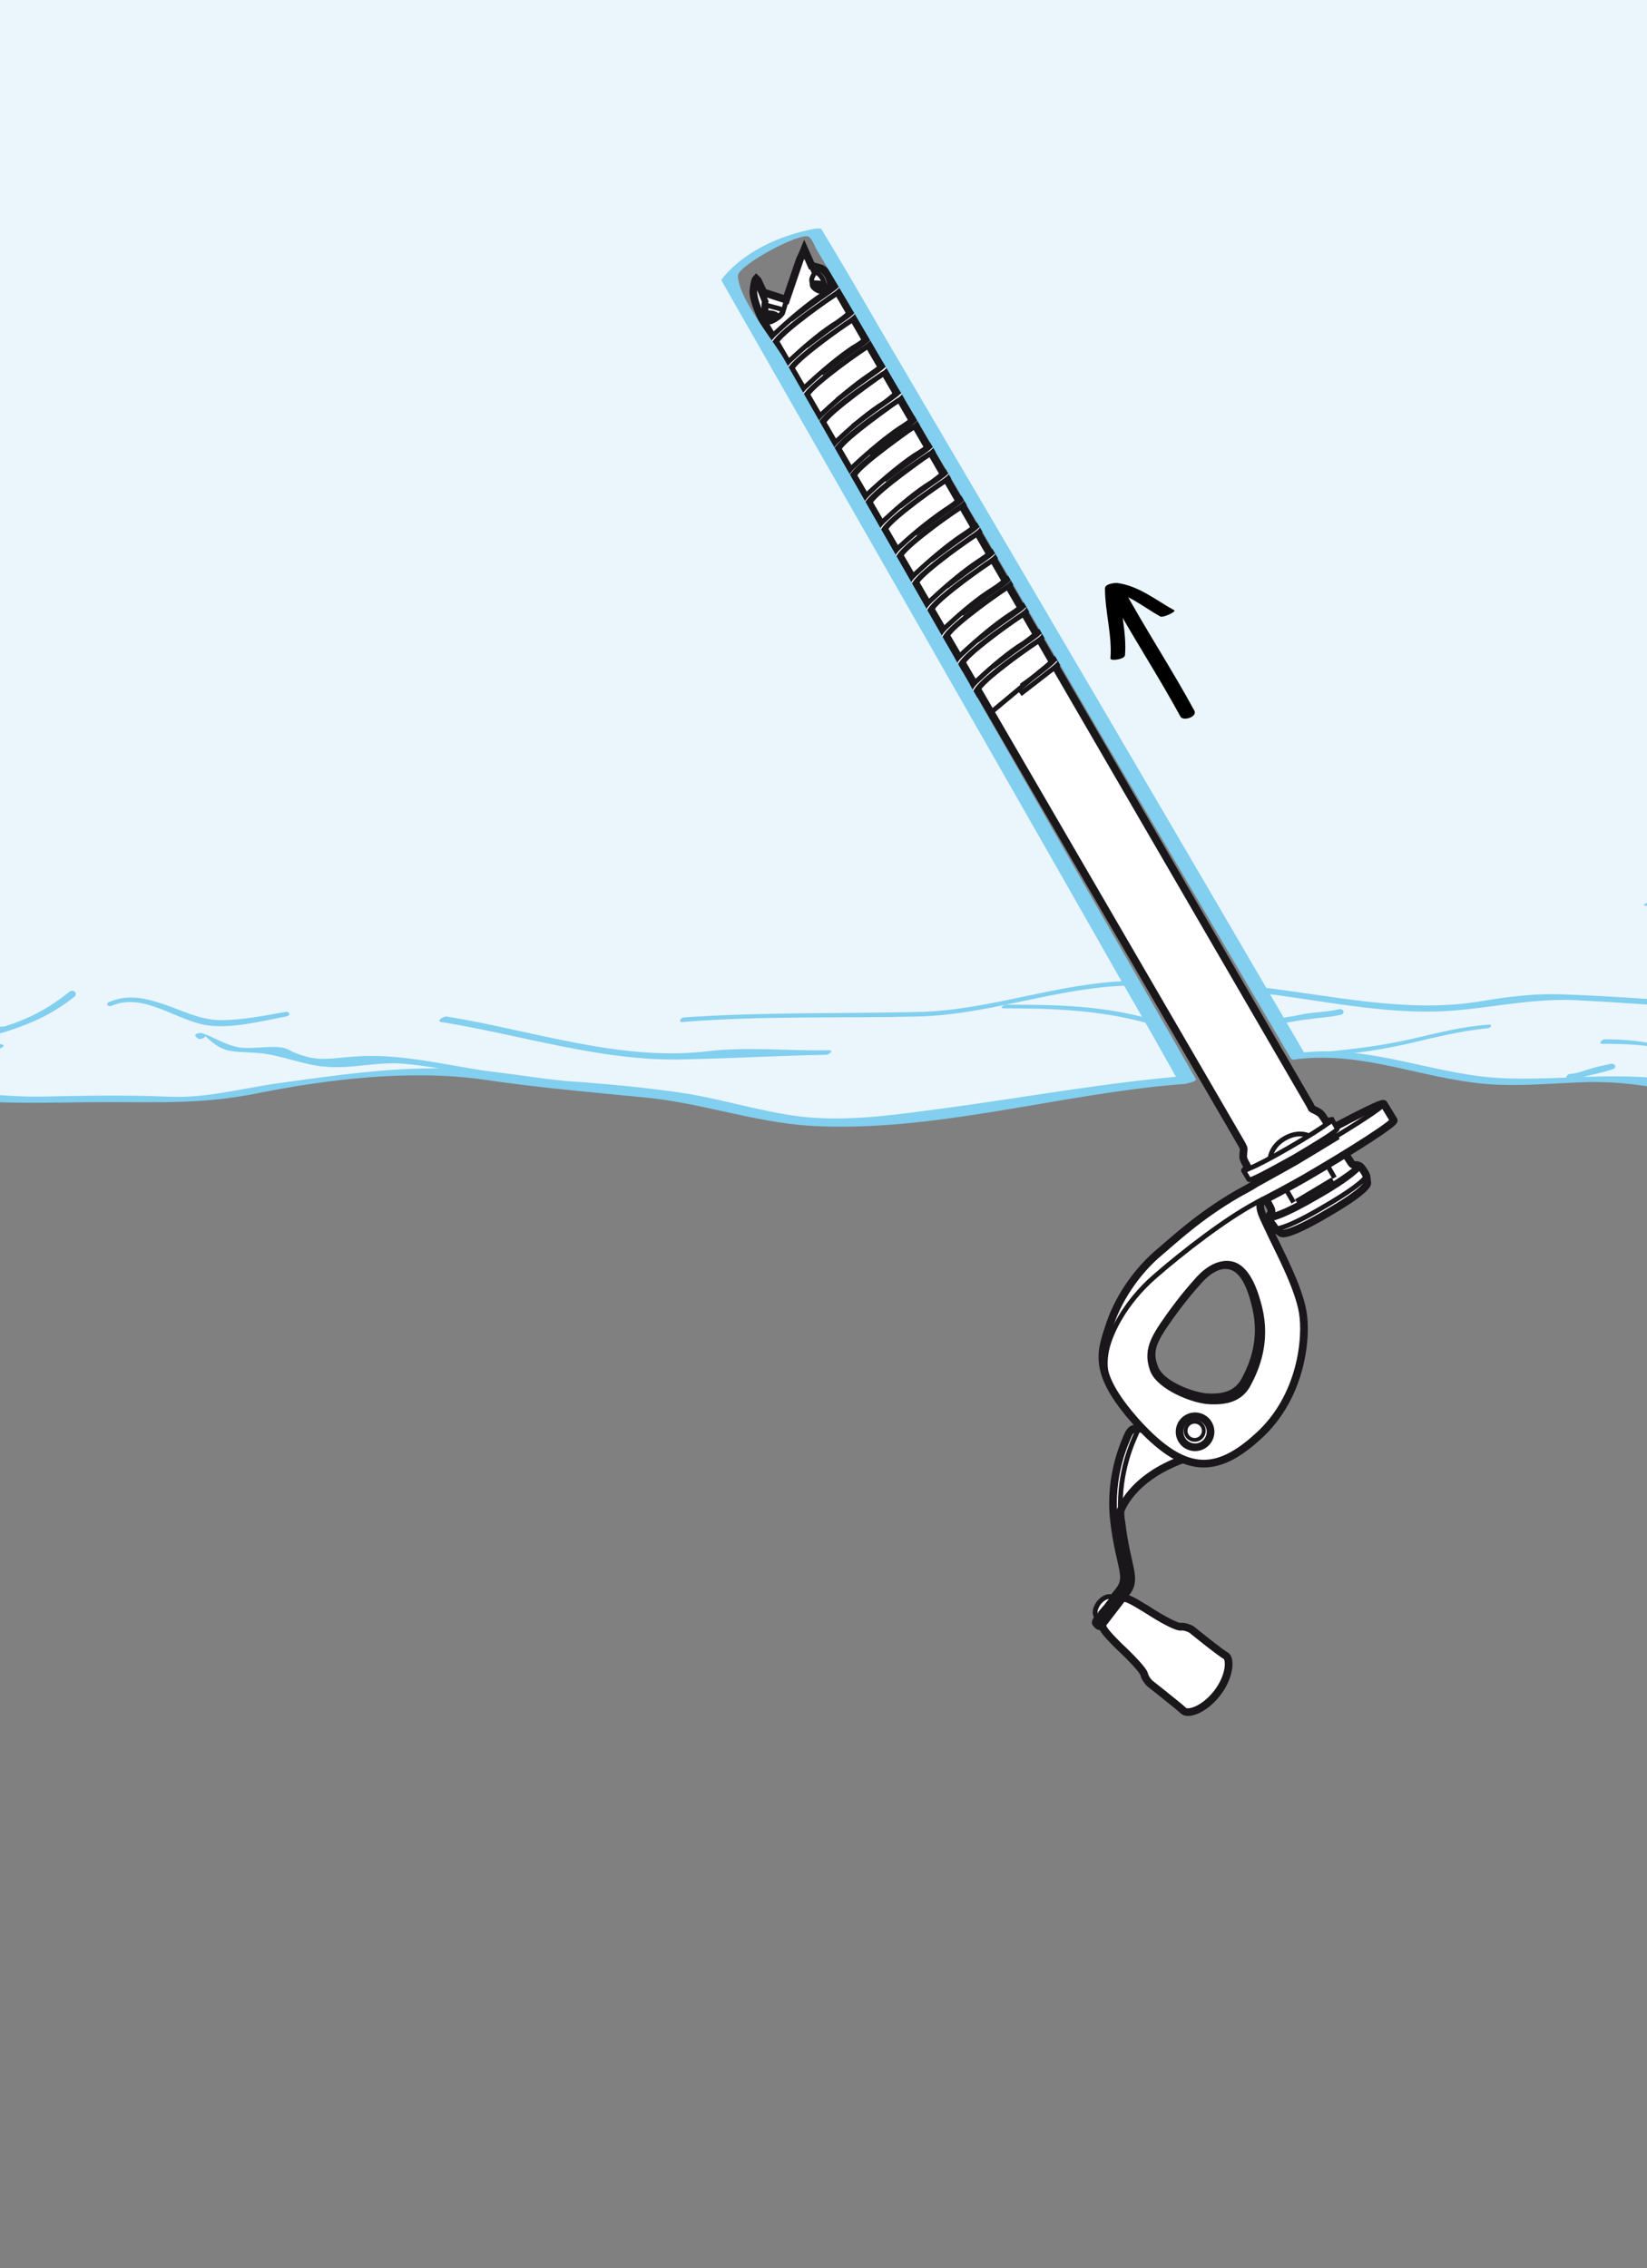 <?xml version="1.0" encoding="UTF-8"?>
<!-- Generator: Adobe Illustrator 21.0.0, SVG Export Plug-In . SVG Version: 6.00 Build 0)  -->
<svg xmlns="http://www.w3.org/2000/svg" xmlns:xlink="http://www.w3.org/1999/xlink" version="1.1" id="Calque_1" x="0px" y="0px" viewBox="0 0 180.8 249" style="enable-background:new 0 0 180.8 249;" xml:space="preserve">
<rect x="0" y="0" width="180.8" height="249" fill="#808080" stroke="none"/>
<style type="text/css">
	.st0{fill:#FFFFFF;stroke:#1A171B;stroke-width:0.843;stroke-miterlimit:10;}
	.st1{fill:none;stroke:#1A171B;stroke-width:0.527;stroke-miterlimit:10;}
	.st2{fill:#FFFFFF;stroke:#1A171B;stroke-width:0.527;stroke-miterlimit:10;}
	.st3{fill:none;stroke:#1A171B;stroke-width:0.843;stroke-miterlimit:10;}
	.st4{fill:none;stroke:#1A171B;stroke-width:0.421;stroke-miterlimit:10;}
	.st5{clip-path:url(#SVGID_2_);}
	.st6{fill:#EAF6FB;}
	.st7{fill:#82CFEF;}
	.st8{fill:none;}
</style>
<g>
	<g>
		<path class="st0" d="M129.9,160.2c-5.8,2.1-6.9,5.7-6.9,5.7v0c0,0.4,0,0.8,0.1,1.2c0.6,5.1,1.8,6.2,0.5,7.8c0,0-2.5,3.1-2.6,3.4    c-0.3,0.5-0.5,0.1-0.7-0.1c-0.2-0.2,1.2-1.9,2.5-3.5c1.3-1.6,0.1-2.6-0.5-7.7c-0.6-5.1,1.3-8.9,1.6-9.6c0.4-0.7,0.7-0.5,0.7-0.5    s0.4,0.1,0.8-0.2c0.4-0.3,3-1.7,5.4-1.7c2.3,0,2.6,1.5,2.7,2C133.5,157.4,133.8,158.9,129.9,160.2z"></path>
		<path class="st1" d="M123,166c-0.2-4.5,1.4-7.8,1.7-8.5c0,0,0.2-0.4,0.1-0.4c0,0-0.1-0.2-0.3-0.2"></path>
		<path class="st2" d="M120.5,177.6c0,0-0.7-0.4,0.1-1.6c0.9-1.1,1.6-0.6,1.6-0.6s-0.6,0.7-0.8,1c-0.2,0.2-0.5,0.6-0.6,0.7    C120.8,177.2,120.5,177.6,120.5,177.6z"></path>
		<g>
			<path class="st0" d="M121.1,178.2c-0.3,0.4,0.2,1,1.7,2.5c1.5,1.4,2.7,2.7,2.8,3.1c0.1,0.5,0.6,1,0.6,1s3.3,2.6,3.7,3     c0.5,0.5,2.3-0.1,3.7-1.9c1.4-1.8,1.5-3.7,1-4.1c-0.6-0.3-3.8-2.9-3.8-2.9s-0.7-0.4-1.2-0.3c-0.5,0-2-0.8-3.7-1.9     c-1.8-1.1-2.5-1.5-2.8-1.1L121.1,178.2z"></path>
		</g>
		<path class="st0" d="M140,134.9c0,0,0.6,0.5,0.7,0.5c0,0,0.6,0.4,5-2.2l0,0c4.5-2.6,4.4-3.3,4.4-3.3c0-0.1-0.1-0.8-0.1-0.8    s-0.1-0.3-0.4-0.7c-0.3-0.5-0.6-0.5-0.9-0.5c-0.3,0-0.3-0.1-1.3-1.7c-0.9-1.6-2.1-3.6-2.4-3.9c-0.3-0.3-0.9-0.5-1-0.6    c-0.1-0.2-0.2-0.4-0.2-0.4L91.2,30.7c-0.2-0.4-0.6-1-1-1.2c-0.5-0.2-1.1-0.3-1.1-0.3l-0.8-1.8c0,0-0.2,0.5-0.5,1.1    c-0.2,0.6-1.5,4.4-1.5,4.4l-2.5-0.8l-0.6-1.3l-0.2-0.2c0,0-0.2,0.2-0.3,1.4c0,1.2,1,3.1,1,3.1l52.6,90.5l0,0c0,0,0.1,0.2,0.2,0.4    c0.1,0.2-0.1,0.8,0,1.2c0.1,0.4,1.3,2.4,2.2,4c0.9,1.6,1,1.7,0.8,2c-0.2,0.3-0.3,0.5,0,1C139.9,134.7,140,134.9,140,134.9z     M89.3,31.2L89.3,31.2c0.3,0,0.7,0,0.9,0.1c0.2,0.1,0.4,0.5,0.4,0.5s-0.3,0.1-0.7,0C89.5,31.6,89.3,31.4,89.3,31.2z M84.2,34.5    l0.1,0c0.2,0,0.5,0,0.7,0.1c0.4,0.1-0.4,0.6-0.5,0.6C84.4,35.2,84.3,34.9,84.2,34.5z"></path>
		<path class="st1" d="M83.7,32.2l0.4,0.9c0,0-0.1,0.3,0,0.9c0,0.2,0,0.4,0.1,0.6"></path>
		<path class="st1" d="M89.1,29.3l0.3,0.7c0,0-0.3,0.5-0.3,0.7c0,0.1,0,0.3,0.1,0.4"></path>
		<path class="st1" d="M90.5,31.7c0,0,0.3-0.1,0.5-0.3c0.2-0.2-0.3-1.7-1-1.9"></path>
		<path class="st1" d="M89.3,29.8c0,0,1.1,0.1,1.3,1.9"></path>
		<path class="st1" d="M84.7,35.1c0,0,0.5-0.2,0.9-0.5c0.4-0.3,0.4-0.6,0-0.7c-0.4-0.1-1.5-0.4-1.5-0.4"></path>
		<path class="st1" d="M86.3,33c0,0-0.1,0.5-0.4,1.4c0,0-0.2,0.3-0.5,0.5c-0.3,0.2-0.9,0.6-1,0.3"></path>
		<path class="st2" d="M91.5,31.4c0,0,0.7-0.3,0.9-0.1c0.2,0.3-0.2,0.7-1.3,1.4c-1.1,0.8-6.3,4.5-5.9,5.1l0.2,0.3    c0,0-0.4,0.2-0.7,0.1c-0.3-0.1-1-0.4,0.6-1.8c1.5-1.4,3.4-3,4.9-4C91.6,31.5,91.5,31.4,91.5,31.4z"></path>
		<path class="st1" d="M91.9,32.2c0,0-2.4,1.6-3.6,2.5c-1.2,0.9-4.9,3.8-2.8,3.5"></path>
		<path class="st1" d="M86.8,35.1c0,0,2.1-1.6,3.4-2.5c1.3-0.9,2.3-1.6,1.3-1.3"></path>
		<path class="st2" d="M94.9,37.2c0,0,0.7-0.3,0.9-0.1c0.2,0.3-0.2,0.7-1.3,1.4c-1.1,0.8-6.3,4.5-5.9,5.1l0.2,0.3    c0,0-0.4,0.2-0.7,0.1c-0.3-0.1-1-0.4,0.6-1.8c1.5-1.4,3.4-3,4.9-4C95,37.4,94.9,37.2,94.9,37.2z"></path>
		<path class="st1" d="M95.3,38c0,0-2.4,1.6-3.6,2.5c-1.2,0.9-4.9,3.8-2.8,3.5"></path>
		<path class="st1" d="M90.2,41c0,0,2.1-1.6,3.4-2.5c1.3-0.9,2.3-1.6,1.3-1.3"></path>
		<path class="st2" d="M96.7,40.2c0,0,0.7-0.3,0.9-0.1c0.2,0.3-0.2,0.7-1.3,1.4c-1.1,0.8-6.3,4.5-5.9,5.1l0.2,0.3    c0,0-0.4,0.2-0.7,0.1c-0.3-0.1-1-0.4,0.6-1.8c1.5-1.4,3.4-3,4.9-4C96.7,40.3,96.7,40.2,96.7,40.2z"></path>
		<path class="st1" d="M97,41c0,0-2.4,1.6-3.6,2.5c-1.2,0.9-4.9,3.8-2.8,3.5"></path>
		<path class="st1" d="M91.9,43.9c0,0,2.1-1.6,3.4-2.5c1.3-0.9,2.3-1.6,1.3-1.3"></path>
		<path class="st2" d="M98.4,43.1c0,0,0.7-0.3,0.9-0.1c0.2,0.3-0.2,0.7-1.3,1.4c-1.1,0.8-6.3,4.5-5.9,5.1l0.2,0.3    c0,0-0.4,0.2-0.7,0.1c-0.3-0.1-1-0.4,0.6-1.8c1.5-1.4,3.4-3,4.9-3.9C98.4,43.2,98.4,43.1,98.4,43.1z"></path>
		<path class="st1" d="M98.7,43.9c0,0-2.4,1.6-3.6,2.5c-1.2,0.9-4.9,3.8-2.8,3.5"></path>
		<path class="st1" d="M93.6,46.8c0,0,2.1-1.6,3.4-2.5c1.3-0.9,2.3-1.6,1.3-1.3"></path>
		<path class="st2" d="M100.1,46c0,0,0.7-0.3,0.9-0.1c0.2,0.3-0.2,0.7-1.3,1.4c-1.1,0.8-6.3,4.5-5.9,5.1l0.2,0.3    c0,0-0.4,0.2-0.7,0.1c-0.3-0.1-1-0.4,0.6-1.8c1.5-1.4,3.4-3,4.9-4C100.1,46.2,100.1,46,100.1,46z"></path>
		<path class="st1" d="M100.4,46.8c0,0-2.4,1.6-3.6,2.5c-1.2,0.9-4.9,3.8-2.8,3.5"></path>
		<path class="st1" d="M95.4,49.8c0,0,2.1-1.6,3.4-2.5c1.3-0.9,2.3-1.6,1.3-1.3"></path>
		<path class="st2" d="M101.8,49c0,0,0.7-0.3,0.9-0.1c0.2,0.3-0.2,0.7-1.3,1.4c-1.1,0.8-6.3,4.5-5.9,5.1l0.2,0.3    c0,0-0.4,0.2-0.7,0.1c-0.3-0.1-1-0.4,0.5-1.8c1.5-1.4,3.4-3,4.9-4C101.9,49.1,101.8,49,101.8,49z"></path>
		<path class="st1" d="M102.1,49.8c0,0-2.4,1.6-3.6,2.5c-1.2,0.9-4.9,3.8-2.8,3.5"></path>
		<path class="st1" d="M97.1,52.7c0,0,2.1-1.6,3.4-2.5c1.3-0.9,2.3-1.6,1.3-1.3"></path>
		<path class="st2" d="M103.5,51.9c0,0,0.7-0.3,0.9-0.1c0.2,0.3-0.2,0.7-1.3,1.4c-1.1,0.8-6.3,4.5-5.9,5.1l0.2,0.3    c0,0-0.4,0.2-0.7,0.1c-0.3-0.1-1-0.4,0.6-1.8c1.5-1.4,3.4-3,4.9-3.9C103.6,52,103.5,51.9,103.5,51.9z"></path>
		<path class="st1" d="M103.9,52.7c0,0-2.4,1.6-3.6,2.5c-1.2,0.9-4.9,3.8-2.8,3.5"></path>
		<path class="st1" d="M98.8,55.6c0,0,2.1-1.6,3.4-2.5c1.3-0.9,2.3-1.6,1.3-1.3"></path>
		<path class="st2" d="M105.2,54.8c0,0,0.8-0.3,0.9-0.1c0.2,0.3-0.2,0.7-1.3,1.4c-1.1,0.8-6.3,4.5-5.9,5.1l0.2,0.3    c0,0-0.4,0.2-0.7,0.1c-0.3-0.1-1-0.4,0.6-1.8c1.5-1.4,3.4-2.9,4.9-3.9C105.3,55,105.2,54.8,105.2,54.8z"></path>
		<path class="st1" d="M105.6,55.6c0,0-2.4,1.6-3.6,2.5c-1.2,0.9-4.9,3.8-2.8,3.5"></path>
		<path class="st1" d="M100.5,58.6c0,0,2.1-1.6,3.4-2.5c1.3-0.9,2.3-1.6,1.3-1.3"></path>
		<path class="st2" d="M106.9,57.8c0,0,0.7-0.3,0.9-0.1c0.2,0.3-0.2,0.7-1.3,1.4c-1.1,0.8-6.3,4.5-5.9,5.1l0.2,0.3    c0,0-0.4,0.2-0.7,0.1c-0.3-0.1-1-0.4,0.6-1.8c1.5-1.4,3.4-3,4.9-4C107,57.9,106.9,57.8,106.9,57.8z"></path>
		<path class="st1" d="M107.3,58.6c0,0-2.4,1.6-3.6,2.5c-1.2,0.9-4.9,3.8-2.8,3.5"></path>
		<path class="st1" d="M102.2,61.5c0,0,2.1-1.6,3.4-2.5c1.3-0.9,2.3-1.6,1.3-1.3"></path>
		<path class="st2" d="M108.6,60.7c0,0,0.7-0.3,0.9-0.1c0.2,0.3-0.2,0.7-1.3,1.4c-1.1,0.8-6.3,4.5-5.9,5.1l0.2,0.3    c0,0-0.4,0.2-0.7,0.1c-0.3-0.1-1-0.4,0.6-1.8c1.5-1.4,3.4-3,4.9-4C108.7,60.8,108.6,60.7,108.6,60.7z"></path>
		<path class="st1" d="M109,61.5c0,0-2.4,1.6-3.6,2.5c-1.2,0.9-4.9,3.8-2.8,3.5"></path>
		<path class="st1" d="M103.9,64.4c0,0,2.1-1.6,3.4-2.5c1.3-0.9,2.3-1.6,1.3-1.3"></path>
		<path class="st2" d="M110.3,63.6c0,0,0.7-0.3,0.9-0.1c0.2,0.3-0.2,0.7-1.3,1.4c-1.1,0.8-6.3,4.5-5.9,5.1l0.2,0.3    c0,0-0.4,0.2-0.7,0.1c-0.3-0.1-1-0.4,0.6-1.8c1.5-1.4,3.4-3,4.9-3.9C110.4,63.8,110.3,63.6,110.3,63.6z"></path>
		<path class="st1" d="M110.7,64.4c0,0-2.4,1.6-3.6,2.5c-1.2,0.9-4.9,3.8-2.8,3.5"></path>
		<path class="st1" d="M105.6,67.4c0,0,2.1-1.6,3.4-2.5c1.3-0.9,2.3-1.6,1.3-1.3"></path>
		<path class="st2" d="M112,66.6c0,0,0.7-0.3,0.9-0.1c0.2,0.3-0.2,0.7-1.3,1.4c-1.1,0.8-6.3,4.5-5.9,5.1l0.2,0.3    c0,0-0.4,0.2-0.7,0.1c-0.3-0.1-1-0.4,0.6-1.8c1.5-1.4,3.4-3,4.9-4C112.1,66.7,112,66.6,112,66.6z"></path>
		<path class="st1" d="M112.4,67.4c0,0-2.4,1.6-3.6,2.5c-1.2,0.9-4.9,3.8-2.8,3.5"></path>
		<path class="st1" d="M107.3,70.3c0,0,2.1-1.6,3.4-2.5c1.3-0.9,2.3-1.6,1.3-1.3"></path>
		<path class="st2" d="M113.7,69.5c0,0,0.7-0.3,0.9-0.1c0.2,0.3-0.2,0.7-1.3,1.4c-1.1,0.8-6.3,4.5-5.9,5.1l0.2,0.3    c0,0-0.4,0.2-0.7,0.1c-0.3-0.1-1-0.4,0.6-1.8c1.5-1.4,3.4-3,4.9-3.9C113.8,69.6,113.7,69.5,113.7,69.5z"></path>
		<path class="st1" d="M114.1,70.3c0,0-2.4,1.6-3.6,2.5c-1.2,0.9-4.9,3.8-2.8,3.5"></path>
		<path class="st1" d="M109,73.2c0,0,2.1-1.6,3.4-2.5c1.3-0.9,2.3-1.6,1.3-1.3"></path>
		<path class="st2" d="M112,76.2c0.4-0.3,3.1-2.4,3.1-2.4c1.1-0.8,1.4-1.2,1.3-1.4c-0.2-0.3-0.9,0.1-0.9,0.1s0.1,0.1-1.3,1.2    l-5.4,4.5"></path>
		<path class="st2" d="M93.2,34.3c0,0,0.7-0.3,0.9-0.1c0.2,0.3-0.2,0.7-1.3,1.4c-1.1,0.8-6.3,4.5-5.9,5.1l0.2,0.3    c0,0-0.4,0.2-0.7,0.1c-0.3-0.1-1-0.4,0.6-1.8c1.5-1.4,3.4-3,4.9-3.9C93.3,34.4,93.2,34.3,93.2,34.3z"></path>
		<path class="st1" d="M93.6,35.1c0,0-2.4,1.6-3.6,2.5c-1.2,0.9-4.9,3.8-2.8,3.5"></path>
		<path class="st1" d="M88.5,38c0,0,2.1-1.6,3.4-2.5c1.3-0.9,2.3-1.6,1.3-1.3"></path>
		<path class="st1" d="M112.1,75.3c1.3-0.9,4.8-3.5,3.3-2.9"></path>
		<path class="st1" d="M142,132l-2.6-4.5c0,0-0.1-1.5,1.6-2.5l0,0c1.7-1,2.9-0.2,2.9-0.2l2.6,4.5"></path>
		<path class="st1" d="M140,134.9c0,0,0.9,0.2,5.3-2.4c4.5-2.6,4.7-3.4,4.7-3.4"></path>
		<path class="st1" d="M139.4,133.8c0.3,0,1.6-0.3,5.2-2.4c3.7-2.1,4.5-3.1,4.7-3.3"></path>
		<path class="st1" d="M139.5,133.5c0.5-0.1,1.8-0.5,5.1-2.4c3.2-1.9,4.3-2.8,4.6-3.2"></path>
		<line class="st1" x1="146.3" y1="129.5" x2="142.3" y2="131.9"></line>
		<path class="st0" d="M124.8,156.2c5.1,5.6,8.6,5.8,13.3,1.5c4.8-4.3,5.4-10.9,4.9-13.7c-0.5-2.8-2.6-6.7-3.4-8.4    c-0.8-1.8-1.8-3.3-0.9-3.8l0,0c2.7-1.4,4.6-2.5,4.6-2.5c5.5-3.2,9.8-6,9.7-6.3l-1.1-1.8c-0.1-0.2-2.5,1-5.9,2.8l0.5,0.9    c-1.3,0.8-2.8,1.7-4.3,2.6c0,0-1.4,0.8-4.3,2.4c-0.6,0.4-1.4,0.8-2.1,1.2c-4.3,2.5-7,5.1-8.9,6.7c-1.9,1.7-3.9,4.3-5,7.4    C120.9,148.3,119.7,150.5,124.8,156.2z M126.7,150.1c-0.7-1.8-0.1-3,1.6-5.4c1.7-2.4,3-3.8,3-3.8c1-1.2,2.2-2.1,3.4-2    c1.2,0.1,2.4,1.1,3.2,4.7c0.8,3.5-0.3,6.2-1.2,7.9c-0.9,1.7-2.5,2-4.2,1.9C130.9,153.3,127.3,152,126.7,150.1z"></path>
		<path class="st1" d="M128.2,144.7c-1.8,2.5-2.4,3.7-1.7,5.7c0.7,1.9,4.4,3.4,6.2,3.5c1.8,0.1,3.5-0.2,4.4-2    c0.9-1.7,2.1-4.6,1.2-8.3c-0.9-3.7-2.2-4.8-3.4-4.9c-1.1-0.1-2.2,0.6-3.2,1.7"></path>
		<path class="st1" d="M124.3,155.6c-2.6-3-3.2-4.7-2.9-6.9c0.3-2.2,2.1-5.7,5.3-8.5c3.2-2.8,7.9-6.4,11.1-8.1    c0.3-0.2,0.6-0.3,0.9-0.5"></path>
		<path class="st1" d="M152,121.1c0.1,0.2-2.1,1.7-5.4,3.7"></path>
		<path class="st2" d="M141.5,126c-1.9,1.1-3.6,2-4.4,2.3l-0.1-0.3c-0.3,0.3-0.5,0.4-0.5,0.5l0.6,1c0.1,0.2,2.3-1,5-2.5    c2.7-1.6,4.8-2.9,4.7-3.1l-0.6-1c0,0-0.2,0-0.6,0.2l0.2,0.2C145,123.9,143.4,124.9,141.5,126z"></path>
		<path class="st1" d="M137.1,128.3c-0.4,0.2-0.6,0.2-0.6,0.2"></path>
		<path class="st1" d="M145.8,123.3c0.3-0.2,0.5-0.4,0.4-0.4"></path>
		<path class="st1" d="M82.9,30.6l1,2.5c0,0-0.4,2.7,1,2"></path>
		<line class="st1" x1="84.1" y1="33" x2="83.9" y2="33.2"></line>
		
			<ellipse transform="matrix(0.865 -0.502 0.502 0.865 -61.164 87.163)" class="st3" cx="131.2" cy="157.1" rx="1.7" ry="1.7"></ellipse>
		<ellipse transform="matrix(0.864 -0.503 0.503 0.864 -61.229 87.344)" class="st4" cx="131.2" cy="157.1" rx="1" ry="1"></ellipse>
	</g>
</g>
<g>
	<defs>
		<rect id="SVGID_1_" width="180.8" height="182.7"></rect>
	</defs>
	<clipPath id="SVGID_2_">
		<use xlink:href="#SVGID_1_" style="overflow:visible;"></use>
	</clipPath>
	<g class="st5">
		<path class="st6" d="M142.5,116c1.5-0.2,3.4-0.3,5.1-0.3c2.8,0,5.6,0.7,8.4,1.4c6.3,2.8,13.9,1.4,20.2,1.4c2.8,0,5.6,0,8.4,0.7    c2.8,0.7,5.6,2.1,7.7,2.1c3.5,0.7,6.3,0,9.1,0c3.5,0,7-0.7,9.8-2.8c0,0,0-43.3,0-43c0,0.3,0-99,0-99H-28.7V117    c3.5,0,7,1.4,10.5,1.4c3.5,0,7,0.7,11.2,1.4c6.3,1.4,13.2,0.7,20.2,0.7c3.5,0,7.7,0.7,11.2,0c4.2-1.4,8.4-1.4,12.5-2.1    c4.9-0.7,9.1-0.7,13.2-0.7c2.8,0,5.6,0.7,8.4,1.4c1.4,0,3.5,0,4.9,0c4.2,0.7,8.4,0.7,12.5,1.4c2.8,0.7,6.3,1.4,9.8,2.1    c7.7,1.4,16-0.7,23.7-1.4c4.2-0.7,9.1-1.4,13.9-2.1c2.2-0.4,4.6-0.5,7-0.7L80.1,30.6c0,0,1.2-1.7,3.7-3.1c2.8-1.6,5.7-2.1,5.7-2.1    L142.5,116z"></path>
		<g>
			<path class="st7" d="M142.2,116.3c8-1,14.8,2.6,22.6,2.8c3.1,0.1,6.3-0.2,9.4-0.3c5.2-0.1,9.5,0.9,14.5,2.2     c4.9,1.3,10.3,1,15.2,0.4c1.9-0.3,7-1.1,8-3.1c0.5-1,0-3.4,0-4.5c0-3.6,0-7.1,0-10.7c0-7.7,0-15.4,0-23.1c0-23.3,0-46.6,0-69.8     c0-11.3,0-22.6,0-33.9c0-0.1-0.3-0.1-0.3-0.1c-27,0-54,0-81,0c-43,0-86.1,0-129.1,0c-9.9,0-19.7,0-29.6,0c-0.3,0-1.3,0.1-1.3,0.5     c0,41.1,0,82.1,0,123.2c0,5.8,0,11.7,0,17.5c0,0.1,0.3,0.1,0.3,0.1c7.1,0.4,14.5,1.6,21.5,2.8c6.5,1.1,12.8,0.7,19.4,0.7     c5.7,0,10.5,0.2,16.1-0.9c7.9-1.6,17-2.7,25-1.6c6,0.9,11.9,1.4,18,2c6.1,0.6,11.9,2.7,18,3.1c13.7,0.8,27.6-3.6,41.2-4.6     c0.1,0,1.3-0.3,1.2-0.5C116,91.9,101,65.6,86,39.3c-1.3-2.2-4.9-6.5-5-9c0-1.2,7-4.9,7.8-4.3c0.4,0.3,0.7,1.2,0.9,1.5     c1.2,2,2.3,3.9,3.5,5.9c9.1,15.5,18.2,31,27.2,46.5c7.1,12.1,14.2,24.2,21.3,36.3c0.2,0.4,1.7-0.2,1.6-0.4     C127.9,89.4,112.4,63,96.9,36.6c-2.2-3.8-4.4-7.6-6.7-11.4c-0.1-0.2-0.5-0.1-0.7-0.1c-3.8,0.7-7.9,2.5-10.3,5.6c0,0,0,0,0,0.1     c14.6,25.6,29.3,51.2,43.9,76.9c2.1,3.6,4.2,7.3,6.2,10.9c0.4-0.2,0.8-0.3,1.2-0.5c-8.8,0.7-17.5,2.3-26.3,3.5     c-5.4,0.7-10.8,1.6-16.2,1c-4.2-0.5-8.3-1.8-12.4-2.5c-3.8-0.6-7.9-1-11.8-1.3c-3.9-0.2-7.6-1-11.5-1.3C45,116.8,37.3,118,30,119     c-3.9,0.6-7.6,1.6-11.6,1.4c-4.7-0.2-9.4-0.1-14.2,0c-4.8,0-9.3-0.7-14.1-1.4c-4-0.6-8.1-0.7-12.1-1.3c-0.4-0.1-5.7-0.5-6-0.9     c-0.1-0.2,0.1-0.8,0-1.1c-0.4-1.3,0-3.3,0-4.7c0-33.9,0-67.8,0-101.6c0-11,0-22.1,0-33.1c-0.4,0.2-0.9,0.4-1.3,0.5     c20.6,0,41.1,0,61.7,0c38.2,0,76.4,0,114.5,0c14.9,0,29.7,0,44.6,0c4.5,0,9,0,13.5,0c0.8,0,4.7-0.6,5.3,0     c0.3,0.2-0.3,8.2-0.3,9.4c0,8.1,0,16.3,0,24.4c0,18.1,0,36.1,0,54.2c0,9.5,0,18.9,0,28.4c0,4.8,0,9.7,0,14.5c0,3.1,0.6,6.8,0,9.8     c-0.1,0.3,0.1,0.7,0,0.9c-0.4,0.9-8,2.4-9.1,2.5c-5,0.6-9.4-0.2-14.1-1.6c-7-2-14-0.7-21.2-0.9c-8-0.2-14.8-3.8-23-2.8     C142.5,115.7,141.1,116.4,142.2,116.3z"></path>
		</g>
	</g>
	<g class="st5">
		<g>
			<path class="st7" d="M163.4,112.5c-3,0.2-5.5,0.9-8.6,1.6c-3.5,0.8-7.2,1.2-10.8,1.5c-0.4,0-0.7,0.5-0.1,0.5     c3.6-0.3,7.1-0.7,10.6-1.5c3-0.7,5.7-1.4,8.7-1.7C163.7,112.9,163.9,112.4,163.4,112.5L163.4,112.5z"></path>
		</g>
	</g>
	<g class="st5">
		<g>
			<path class="st7" d="M172.2,118.6c0.7-0.1,1.4-0.3,2.1-0.5c0.9-0.2,1.8-0.4,2.7-0.7c0.5-0.1,0.4-0.7-0.2-0.6     c-0.8,0.2-1.6,0.3-2.4,0.6c-0.7,0.2-1.4,0.5-2.1,0.5C171.9,118,171.7,118.7,172.2,118.6L172.2,118.6z"></path>
		</g>
	</g>
	<g class="st5">
		<g>
			<path class="st7" d="M54.2,117.7c-5.1-0.7-10.2-2.1-15.3-1.7c-1.8,0.1-3.5,0.5-5.3,0c-2.1-0.6-1.6-0.8-2.7-1     c-1.5-0.2-3.1,0.2-4.6,0c-1.7-0.3-2.7-1.1-4.2-1.6c-0.2,0-0.9,0.1-0.6,0.4c0.1,0.1,0.1,0.1,0.2,0.2c0.2,0.2,1-0.1,0.8-0.3     c2,2,2.9,1.7,5.8,1.9c2.5,0.2,4.9,1.3,7.3,1.5c3,0.3,5.9-0.6,8.9-0.3c3.2,0.3,6.3,1,9.5,1.4C54.2,118.3,54.7,117.8,54.2,117.7     L54.2,117.7z"></path>
		</g>
	</g>
	<g class="st5">
		<g>
			<path class="st7" d="M48.4,112.2c8.8,1.4,17.8,4.4,26.8,4.1c5.2-0.1,10.2-0.4,15.5-0.5c0.3,0,0.9-0.5,0.3-0.5     c-4.6,0.1-8.7-0.4-13.2,0.1c-9.6,1.2-19.4-2.3-28.8-3.8C48.6,111.6,47.9,112.1,48.4,112.2L48.4,112.2z"></path>
		</g>
	</g>
	<g class="st5">
		<g>
			<path class="st7" d="M31.3,111.1c-2.2,0.4-4.8,0.9-7,0.9c-2.5,0-4.5-1.2-6.8-1.9c-1.9-0.6-3.6-0.9-5.5-0.1     c-0.5,0.2-0.1,0.6,0.3,0.4c3.6-1.5,7.2,1.8,10.7,2.2c2.7,0.3,5.7-0.5,8.4-1C32,111.5,31.8,111,31.3,111.1L31.3,111.1z"></path>
		</g>
	</g>
	<g class="st5">
		<g>
			<path class="st7" d="M7.6,108.9C5,111,2.3,112.3-1,113.1c-1.7,0.4-4.9,1-5.6,1.7c0.1-0.1,0.1-0.3-0.1-0.4c-2.3-0.8-4.4-1.2-6-2.8     c0.2,0.2,1-0.1,0.7-0.3c0,0,0,0,0,0c-0.2-0.2-0.5-0.1-0.6,0c-0.7,0.6-0.5,0.4-1.1,1.2c-0.1,0.1-0.1,0.3,0.1,0.4     c0.9,0.3,6,2.2,6,2.2c-0.3,0.3,0.2,0.4,0.4,0.4c5.6-1.8,10.7-2.3,15.4-6.1C8.6,108.9,7.9,108.6,7.6,108.9L7.6,108.9z"></path>
		</g>
	</g>
	<g class="st5">
		<g>
			<path class="st7" d="M-24.3,112.1c4.5,1.7,10.8,0.6,15-1.5c0.1,0,0.2-0.1,0.2-0.2c-1.6-3.3,0-7.5-1.2-11.1     c-0.8-2.6-2.4-5-3.2-7.7c-0.1-0.3-0.9-0.1-0.8,0.2c1.2,4.4,3.9,7.7,3.8,12.5c-0.1,2.8,1,6.2-2.3,7.1c-3.4,0.9-7.5,1.5-10.9,0.3     C-23.9,111.7-24.7,112-24.3,112.1L-24.3,112.1z"></path>
		</g>
	</g>
	<g class="st5">
		<g>
			<path class="st7" d="M-16.9,106.3c-1-0.2-1.9-0.2-2.9-0.2c-1.5-0.1-2.9-0.7-4.3-0.9c-1.8-0.3-3,0.5-4.5,1.3     c-0.5,0.3,0,0.6,0.3,0.4c2-1.1,4.1-1.1,6.3-0.6c1.5,0.4,3.1,0.2,4.6,0.5C-17.1,106.9-16.4,106.5-16.9,106.3L-16.9,106.3z"></path>
		</g>
	</g>
	<g class="st5">
		<g>
			<path class="st7" d="M-24.2,111.6c0-1.1,0-2.2,0-3.3c0,0,0-0.1-0.1-0.1c-0.9-0.5-2.9-0.8-3.2-1.9c-0.1-0.3-0.9,0-0.8,0.2     c0.3,0.8,1.5,1.2,2.2,1.5c0.2,0.1,0.5,0.2,0.7,0.3c0.5,0.3,0.4,0.3,0.5,0.9c0,0.9,0,1.7,0,2.6C-25.1,112-24.2,111.9-24.2,111.6     L-24.2,111.6z"></path>
		</g>
	</g>
	<g class="st5">
		<g>
			<path class="st7" d="M-0.1,112.8c-5.3,2.1-9.9,4.8-15.7,5.7c-0.1,0-0.4,0.1-0.5,0.2c0,0.1-0.1,0.1,0,0.2c0.3-0.1,0.5-0.1,0.8-0.2     c-0.6-1.2-1.5-1.4-2.4-2.3c-1.5-1.4-0.4-2.6-1.4-4c-0.1-0.2-0.9,0.1-0.8,0.2c0.7,1.1,0,2.4,0.8,3.6c1,1.3,2.2,1.2,3,2.8     c0.1,0.2,0.9-0.1,0.8-0.2c0.6,1.5,15.1-5.5,15.7-5.8C0.7,112.7,0.2,112.6-0.1,112.8L-0.1,112.8z"></path>
		</g>
	</g>
	<g class="st5">
		<g>
			<path class="st7" d="M-0.3,114.7c-1.3,0.8-2.6,1.5-4,2.1c-0.9,0.4-2.6,1.6-3.4,1c-0.2-0.1-0.4-0.1-0.6,0c0,0-0.1,0-0.1,0.1     c-0.5,0.3,0.2,0.6,0.5,0.4c0,0,0.1,0,0.1-0.1c-0.2,0-0.4,0-0.6,0c1.3,0.9,2,0.1,3.4-0.5c1.8-0.8,3.6-1.6,5.2-2.7     C0.7,114.8,0.1,114.5-0.3,114.7L-0.3,114.7z"></path>
		</g>
	</g>
	<g class="st5">
		<g>
			<path class="st7" d="M-23.1,116c-0.9,0.7-2.4,0.8-3.5,1.1c-0.5,0.1-1.4,0.3-1.7,0.7c0,0.1,0.7,0,0.8-0.2c0.2-0.3,0.9-0.3,1.2-0.4     c0.6-0.1,1.1-0.3,1.7-0.4c0.7-0.2,1.5-0.4,2.2-0.9C-22.2,115.8-22.9,115.9-23.1,116L-23.1,116z"></path>
		</g>
	</g>
	<g class="st5">
		<g>
			<path class="st7" d="M191.8,107.6c3.8,1.5,6.4,5,10.1,6.4c2.4,0.9,6.7-0.8,8.6,1c0.2,0.2,1-0.1,0.8-0.3c-1.7-1.6-4.7-0.5-6.8-0.7     c-4.6-0.4-7.8-5.1-12-6.8C192.2,107.1,191.5,107.5,191.8,107.6L191.8,107.6z"></path>
		</g>
	</g>
	<g class="st5">
		<g>
			<path class="st7" d="M180.5,99.4c6.1,1.2,11.4,4.3,17,6.9c2.1,1,4.2,2.4,6.3,3.3c2.6,1.1,0.4,0.3,4.7,0.1c0.1,0,0.7-0.1,0.6-0.3     c-1.3-2.3-2.1-4.5-4.6-6c-0.2-0.1-0.9,0.2-0.8,0.3c1.2,0.7,4.8,4,4,5.6c-0.8,1.6-5.8-1.6-6.9-2.2c-6.2-3.2-12.8-6.8-19.7-8.2     C180.9,99.1,180.2,99.4,180.5,99.4L180.5,99.4z"></path>
		</g>
	</g>
	<g class="st5">
		<g>
			<path class="st7" d="M175.9,114.6c3.7,0,7.7,0.1,10.8,2.5c0.2,0.1,0.4,0.1,0.6,0c0.7-0.2,1.5-0.5,2.2-0.7c0.1,0,0.5-0.1,0.5-0.4     c-0.4-1.4-0.7-3.2-1.6-4.5c-0.2-0.3-1,0-0.8,0.3c0.4,0.7,1.6,3.4,1.3,4c-0.4,0.7-2,0.4-2.5,0.2c-3.5-1.3-6.5-1.9-10.3-1.9     C175.9,114.1,175.4,114.6,175.9,114.6L175.9,114.6z"></path>
		</g>
	</g>
	<g class="st5">
		<g>
			<path class="st7" d="M187.7,117c0.7,2.8,3.8,1.7,6.1,2c4,0.6,7.9,2.2,12,2.2c0.3,0,0.9-0.5,0.3-0.5c-3.2,0-6.2-1-9.3-1.7     c-1.6-0.3-7.9-0.4-8.4-2.2C188.4,116.4,187.6,116.6,187.7,117L187.7,117z"></path>
		</g>
	</g>
	<g class="st5">
		<g>
			<path class="st7" d="M189.5,115.2c2.8-0.9,5.4-0.6,7.3,1.6c0.5,0.6,0.9,1.4,1.6,1.9c1.9,1.4,5.1,1.4,7.3,2.2     c0.2,0.1,1-0.3,0.6-0.4c-1.9-0.7-3.8-1-5.7-1.6c-1.9-0.6-2.3-1.8-3.7-3.1c-2.2-2.1-4.8-1.9-7.5-1     C188.9,114.9,189,115.3,189.5,115.2L189.5,115.2z"></path>
		</g>
	</g>
	<g class="st5">
		<g>
			<path class="st7" d="M194.8,115.1c4.5,1.2,9.2,2.5,13.9,1.7c0.4-0.1,0.7-0.6,0.1-0.5c-4.6,0.7-9.1-0.5-13.5-1.7     C195,114.5,194.3,114.9,194.8,115.1L194.8,115.1z"></path>
		</g>
	</g>
	<g class="st5">
		<g>
			<path class="st7" d="M-15.6,101.6c-3.6-1.2-7.3-2.2-10.8-3.7c-0.3,0.2-0.7,0.5-1,0.7c0.2,0,0.3,0,0.5,0c0.2,0,1.4-0.3,1.1-0.6     c-1-1.2-2-2.5-2.2-4.1c0-0.4-1.7,0-1.6,0.4c0.2,1.6,1.3,3,2.3,4.3c0.4-0.2,0.7-0.4,1.1-0.6c-0.2,0-0.3,0-0.5,0     c-0.2,0-1.6,0.4-1,0.7c3.5,1.5,7.2,2.5,10.8,3.7C-16.5,102.4-15,101.8-15.6,101.6L-15.6,101.6z"></path>
		</g>
	</g>
	<g class="st5">
		<g>
			<path class="st7" d="M124,107.7c-7.9,0.2-15.2,3.2-23.1,3.4c-8.6,0.2-17.2,0-25.8,0.6c-0.4,0-0.7,0.6-0.1,0.5     c8.6-0.7,17.2-0.4,25.8-0.6c7.9-0.2,15.2-3.2,23.1-3.4C124.3,108.2,124.5,107.7,124,107.7L124,107.7z"></path>
		</g>
	</g>
	<g class="st5">
		<g>
			<path class="st7" d="M126.7,112c-5.5-1.6-10.5-1.7-16.2-1.7c-0.3,0-0.9,0.4-0.3,0.4c5.5,0,10.7,0.2,16,1.7     C126.4,112.5,127.2,112.2,126.7,112L126.7,112z"></path>
		</g>
	</g>
	<g class="st5">
		<g>
			<path class="st7" d="M197,110.5c-8.2-0.1-16.5-1-24.7-1.3c-3.7-0.2-6.6,0.2-10.2,0.8c-7.8,1.2-15.9-0.7-23.6-1.6     c-0.4,0-0.8,0.5-0.3,0.6c6.8,0.8,13.8,2.4,20.6,2c4.8-0.3,9.2-1.4,14.1-1.2c8,0.4,16,1.2,24,1.3     C197.4,111.1,197.6,110.5,197,110.5L197,110.5z"></path>
		</g>
	</g>
	<g class="st5">
		<g>
			<path class="st7" d="M147,110.8c-1.2,0.3-2.5,0.3-3.7,0.5c-1,0.2-2,0.4-3,0.5c-0.5,0-0.6,0.7-0.1,0.6c1.2-0.1,2.3-0.4,3.5-0.5     c1.2-0.2,2.3-0.2,3.5-0.5C147.7,111.3,147.5,110.7,147,110.8L147,110.8z"></path>
		</g>
	</g>
</g>
<g>
	<g>
		<path d="M121.7,65.1c2.5,4.6,5.4,9,7.9,13.6c0.3,0.5,1.9,0,1.5-0.7c-2.5-4.6-5.4-9-7.9-13.6C122.9,63.9,121.4,64.4,121.7,65.1    L121.7,65.1z"></path>
	</g>
</g>
<g>
	<g>
		<path d="M128.9,67c-2-1.1-3.9-2.7-6.3-3c-0.3,0-1.3,0.1-1.3,0.6c0,2.6,0.8,5.1,0.6,7.7c0,0.3,1.6,0.1,1.6-0.4    c0.2-2.6-0.6-5.1-0.6-7.7c-0.4,0.2-0.9,0.4-1.3,0.6c2.1,0.3,4,1.9,5.8,2.9C127.8,67.8,129.2,67.1,128.9,67L128.9,67z"></path>
	</g>
</g>
<rect id="_x3C_Tranche_x3E_" x="0.6" class="st8" width="180" height="249"></rect>
</svg>
